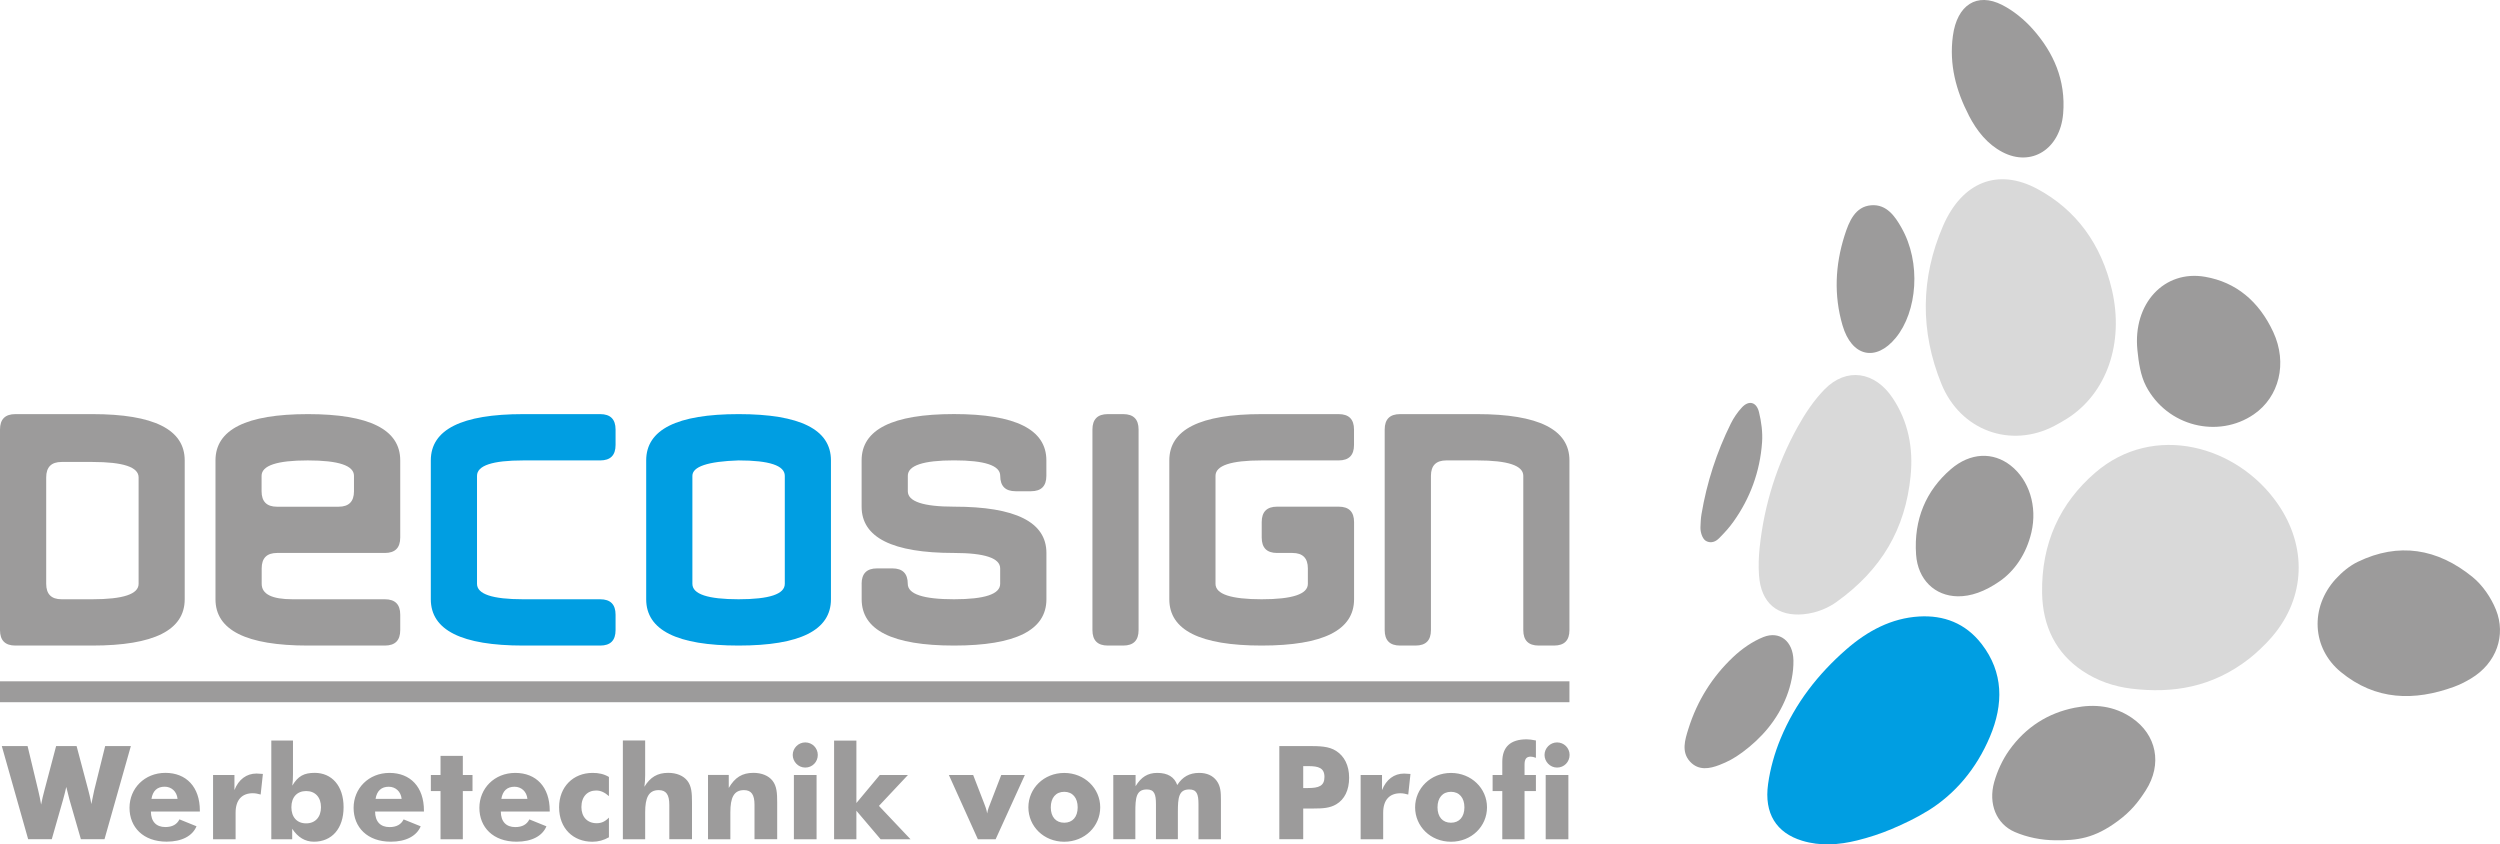 <?xml version="1.0" encoding="UTF-8"?><svg id="Ebene_1" xmlns="http://www.w3.org/2000/svg" viewBox="0 0 516.76 174.54"><defs><style>.cls-1,.cls-2{fill:#009ee2;}.cls-3,.cls-4{fill:#9c9b9b;}.cls-5{fill:#d9d9d9;}.cls-5,.cls-2,.cls-4{fill-rule:evenodd;}</style></defs><path class="cls-2" d="m398.48,167.61c5.66-3.5,10.05-8.7,12.85-15.34,2.83-6.71,2.81-13.29-1.71-19.14-3.37-4.36-7.88-5.99-12.92-5.7-5.72.34-10.66,2.95-15.12,6.85-5.73,5.02-10.48,11.01-13.55,18.45-1.21,2.93-2.12,6.14-2.56,9.33-.85,6.1,1.72,10.1,7.04,11.72,3.78,1.15,7.6.87,11.36-.06,2.42-.6,4.83-1.38,7.15-2.36,2.54-1.08,5.07-2.28,7.46-3.76"/><path class="cls-5" d="m464.99,136.09c1.17-.92,3.15-2.68,4.84-4.69,6.72-8.02,7.08-18.4,1.03-27.19-8.34-12.12-25.65-16.97-37.78-6.5-7.25,6.26-11.15,14.56-10.97,24.89.12,6.95,2.93,12.44,8.34,16.07,3.14,2.1,6.55,3.24,10.15,3.68,8.36,1,16.64-.18,24.39-6.26"/><path class="cls-5" d="m427.22,86.56c8.33-5.24,11.84-15.75,9.34-26.58-2.22-9.6-7.48-16.64-15.4-20.91-8.13-4.39-15.56-1.51-19.52,7.62-4.66,10.75-4.76,21.81-.34,32.66,3.94,9.69,14.33,13.39,23.32,8.7.88-.46,1.74-.95,2.59-1.49"/><path class="cls-5" d="m379.64,124.41c9.25-6.63,14.21-15.05,15.29-26.02.58-5.83-.5-11.27-3.68-16.07-3.66-5.54-9.58-6.47-14.11-1.83-2.16,2.21-4.01,4.95-5.56,7.76-4.23,7.62-6.89,15.94-7.85,24.89-.2,1.89-.27,3.83-.14,5.72.4,5.98,4,8.58,9.17,8.11,2.99-.27,5.38-1.48,6.88-2.56"/><path class="cls-4" d="m510.78,140.24c5.29-3.18,7.26-8.96,5.14-14.21-1.03-2.56-2.8-5.1-4.81-6.74-7.3-5.95-15.33-7.23-23.74-3.16-1.68.81-3.28,2.13-4.6,3.58-5.3,5.85-4.91,14.26,1.08,19.19,7.21,5.93,15.22,6.05,23.44,3.05,1.2-.44,2.37-1.03,3.49-1.71"/><path class="cls-4" d="m443.58,79.79c4.4,8.41,14.97,10.89,22.29,5.86,5.26-3.61,7-10.58,4.03-17-2.97-6.41-7.73-10.32-14.07-11.43-8.48-1.49-14.99,5.53-14.02,15.14.25,2.52.64,5.26,1.78,7.44"/><path class="cls-4" d="m437.79,169.69c2.69-2,4.19-3.89,5.72-6.27,3.53-5.47,2.27-11.57-2.88-15.06-3.66-2.48-7.68-2.88-11.78-2.07-5.45,1.08-10.1,3.95-13.56,8.82-1.36,1.92-2.45,4.26-3.1,6.61-1.21,4.42.43,8.58,4.26,10.25,2.59,1.12,5.51,1.69,8.29,1.72,4.61.06,8.15-.36,13.05-4"/><path class="cls-4" d="m406.96,23.86c1.69,3.27,3.87,5.96,6.96,7.58,5.96,3.12,11.91-.58,12.54-7.93.59-6.97-2.03-12.7-6.25-17.46-1.8-2.03-4.02-3.83-6.34-5.02-5.24-2.68-9.34-.01-10.2,6.38-.8,5.94.66,11.35,3.3,16.45"/><path class="cls-4" d="m413.44,120.08c2.89-2.03,5.39-5.45,6.46-10.04,1.25-5.36-.45-10.8-4.28-13.81-3.63-2.85-8.33-2.73-12.38.76-5.1,4.4-7.68,10.33-7.18,17.64.36,5.19,3.88,8.57,8.63,8.63,2.6.03,5.52-.91,8.75-3.18"/><path class="cls-4" d="m393.01,47.01c-1.24-2.17-2.99-4.85-6.23-4.58-3.3.27-4.57,3.3-5.52,6.31-1.92,6.09-2.21,12.3-.41,18.49,1.89,6.5,6.9,7.63,11.03,2.58,4.41-5.39,5.31-15.52,1.13-22.79"/><path class="cls-4" d="m360.17,155.5c3.95-2.93,7.21-6.65,9.12-11.53.9-2.3,1.47-4.98,1.42-7.47-.08-3.99-2.87-6.15-6.21-4.82-2.28.91-4.48,2.45-6.34,4.22-4.19,3.98-7.34,8.91-9.17,14.78-.7,2.24-1.49,4.74.34,6.74,1.78,1.94,4.07,1.48,6.09.7,1.66-.64,3.04-1.36,4.75-2.62"/><path class="cls-4" d="m355.33,111.27c1.3-1.32,2.09-2.19,2.99-3.45,3.42-4.8,5.48-10.29,5.91-16.42.14-2.05-.15-4.23-.64-6.22-.52-2.11-2.1-2.49-3.51-.98-.91.97-1.71,2.14-2.32,3.37-2.91,5.88-4.95,12.13-6.06,18.75-.15.87-.17,1.78-.21,2.63-.04,1.07.4,2.35,1.03,2.79.62.43,1.73.62,2.8-.46"/><path class="cls-1" d="m124.06,133.44h-15.91c-12.73,0-19.1-3.19-19.1-9.57v-28.7c0-6.38,6.37-9.57,19.1-9.57h15.91c2.12,0,3.18,1.06,3.18,3.19v3.19c0,2.13-1.06,3.19-3.18,3.19h-15.91c-6.37,0-9.55,1.06-9.55,3.19v22.32c0,2.13,3.18,3.19,9.55,3.19h15.91c2.12,0,3.18,1.06,3.18,3.19v3.19c0,2.13-1.06,3.19-3.18,3.19"/><path class="cls-1" d="m152.67,123.87c6.37,0,9.55-1.06,9.55-3.19v-22.32c0-2.13-3.18-3.19-9.55-3.19-6.37.21-9.55,1.28-9.55,3.19v22.32c0,2.13,3.18,3.19,9.55,3.19m-19.1-28.7c0-6.38,6.37-9.57,19.1-9.57s19.09,3.19,19.09,9.57v28.7c0,6.38-6.37,9.57-19.09,9.57s-19.1-3.19-19.1-9.57v-28.7Z"/><path class="cls-3" d="m19.1,123.87c6.36,0,9.55-1.06,9.55-3.19v-22c0-2.13-3.18-3.19-9.55-3.19h-6.37c-2.12,0-3.18,1.06-3.18,3.19v22c0,2.13,1.06,3.19,3.18,3.19h6.37ZM0,88.79c0-2.13,1.06-3.19,3.18-3.19h15.91c12.73,0,19.09,3.19,19.09,9.57v28.7c0,6.38-6.36,9.57-19.09,9.57H3.18c-2.12,0-3.18-1.07-3.18-3.19v-41.46Z"/><path class="cls-3" d="m69.99,104.74c2.12,0,3.18-1.07,3.18-3.19v-3.19c0-2.13-3.18-3.19-9.55-3.19s-9.55,1.06-9.55,3.19v3.19c0,2.12,1.06,3.19,3.18,3.19h12.73Zm-6.36-19.14c12.73,0,19.1,3.19,19.1,9.57v15.94c0,2.13-1.06,3.19-3.18,3.19h-22.28c-2.12,0-3.18,1.06-3.18,3.19v3.19c0,2.13,2.12,3.19,6.36,3.19h19.1c2.12,0,3.18,1.06,3.18,3.19v3.19c0,2.13-1.06,3.19-3.18,3.19h-15.91c-12.73,0-19.1-3.19-19.1-9.57v-28.7c0-6.38,6.37-9.57,19.1-9.57"/><path class="cls-3" d="m178.1,120.68c0-2.12,1.06-3.19,3.18-3.19h3.18c2.12,0,3.18,1.07,3.18,3.19s3.18,3.19,9.55,3.19,9.55-1.06,9.55-3.19v-3.19c0-2.12-3.18-3.19-9.55-3.19-12.73,0-19.09-3.19-19.09-9.57v-9.57c0-6.38,6.37-9.57,19.09-9.57s19.1,3.19,19.1,9.57v3.19c0,2.13-1.06,3.19-3.18,3.19h-3.18c-2.12,0-3.18-1.06-3.18-3.19s-3.18-3.19-9.55-3.19-9.55,1.06-9.55,3.19v3.19c0,2.12,3.18,3.19,9.55,3.19,12.73,0,19.1,3.19,19.1,9.57v9.57c0,6.38-6.36,9.57-19.1,9.57s-19.09-3.19-19.09-9.57v-3.19Z"/><path class="cls-3" d="m228.99,133.44c-2.12,0-3.18-1.07-3.18-3.19v-41.46c0-2.13,1.06-3.19,3.18-3.19h3.18c2.12,0,3.18,1.06,3.18,3.19v41.46c0,2.13-1.06,3.19-3.18,3.19h-3.18Z"/><path class="cls-3" d="m276.7,85.6c2.12,0,3.18,1.06,3.18,3.19v3.19c0,2.13-1.06,3.19-3.18,3.19h-15.91c-6.36,0-9.54,1.06-9.54,3.19v22.32c0,2.13,3.18,3.19,9.54,3.19s9.55-1.06,9.55-3.19v-3.19c0-2.12-1.06-3.19-3.18-3.19h-3.18c-2.12,0-3.18-1.06-3.18-3.19v-3.19c0-2.13,1.06-3.19,3.18-3.19h12.73c2.12,0,3.18,1.06,3.18,3.19v15.95c0,6.38-6.37,9.57-19.1,9.57s-19.09-3.19-19.09-9.57v-28.7c0-6.38,6.36-9.57,19.09-9.57h15.91Z"/><path class="cls-3" d="m289.4,133.44c-2.12,0-3.18-1.07-3.18-3.19v-41.46c0-2.13,1.06-3.19,3.18-3.19h15.91c12.73,0,19.1,3.19,19.1,9.57v35.08c0,2.13-1.06,3.19-3.18,3.19h-3.18c-2.12,0-3.18-1.07-3.18-3.19v-31.89c0-2.13-3.18-3.19-9.55-3.19h-6.36c-2.12,0-3.18,1.06-3.18,3.19v31.89c0,2.13-1.06,3.19-3.18,3.19h-3.18Z"/><path class="cls-3" d="m319.26,156.05c0,1.37,1.13,2.61,2.59,2.61s2.59-1.16,2.59-2.61-1.16-2.59-2.59-2.59-2.59,1.19-2.59,2.59m.24,17.43h4.69v-13.28h-4.69v13.28Zm-8.98,0h4.61v-9.97h2.35v-3.31h-2.35v-2.13c0-1.1.32-1.67,1.27-1.67.27,0,.65.08,1.08.24v-3.58c-.78-.16-1.43-.24-1.91-.24-3.34,0-5.04,1.56-5.04,4.66v2.72h-2v3.31h2v9.97Zm-7.82-6.6c0,1.97-1.05,3.18-2.78,3.18s-2.78-1.21-2.78-3.18,1.05-3.21,2.78-3.21,2.78,1.24,2.78,3.21m4.67,0c0-3.93-3.24-7.11-7.44-7.11s-7.42,3.18-7.42,7.11,3.18,7.11,7.42,7.11,7.44-3.18,7.44-7.11m-26.13,6.6h4.67v-5.5c0-2.67,1.35-4.01,3.56-4.01.54,0,1.05.11,1.62.27l.46-4.26c-.57-.05-1-.08-1.32-.08-2.05,0-3.69,1.21-4.56,3.42v-3.12h-4.42v13.28Zm-11.86,0v-6.36h2.21c1.81,0,3.29-.08,4.61-.86,1.73-1.02,2.67-2.94,2.67-5.5s-1-4.47-2.7-5.55c-1.51-.97-3.42-1-5.85-1h-5.88v19.26h4.94Zm0-10.59v-4.53h1.05c2.13,0,3.34.38,3.34,2.24s-1.16,2.29-3.4,2.29h-1Zm-21.65,10.59h4.64v-8.14c0-1.54-.05-2.83-.89-3.96-.81-1.08-2.02-1.62-3.61-1.62-2,0-3.45.81-4.53,2.51-.59-1.67-1.97-2.51-4.13-2.51-1.97,0-3.34.86-4.48,2.75v-2.32h-4.61v13.28h4.56v-5.63c0-2.88.16-4.66,2.37-4.66,1.56,0,1.89,1,1.89,3.04v7.25h4.53v-5.63c0-2.91.16-4.66,2.35-4.66,1.54,0,1.91.94,1.91,3.04v7.25Zm-24.97-6.6c0,1.97-1.05,3.18-2.78,3.18s-2.78-1.21-2.78-3.18,1.05-3.21,2.78-3.21,2.78,1.24,2.78,3.21m4.66,0c0-3.93-3.24-7.11-7.44-7.11s-7.41,3.18-7.41,7.11,3.18,7.11,7.41,7.11,7.44-3.18,7.44-7.11m-25.29,6.6h3.67l6.04-13.28h-4.88l-2.26,5.87c-.19.51-.51,1.19-.65,2.07-.14-.89-.43-1.56-.62-2.07l-2.27-5.87h-5.02l5.99,13.28Zm-29.72,0h4.61v-5.9l5.01,5.9h6.18l-6.53-6.9,5.99-6.38h-5.82l-4.83,5.79v-12.9h-4.61v20.39Zm-8.55-17.43c0,1.37,1.13,2.61,2.59,2.61s2.59-1.16,2.59-2.61-1.16-2.59-2.59-2.59-2.59,1.19-2.59,2.59m.24,17.43h4.69v-13.28h-4.69v13.28Zm-17.74,0h4.61v-5.58c0-2.99.7-4.58,2.81-4.58,1.56,0,2.18.97,2.18,3.04v7.11h4.69v-7.6c0-1.91-.08-3.37-.97-4.5-.81-1.02-2.21-1.62-3.94-1.62-2.32,0-3.83.94-5.1,3.12v-2.69h-4.29v13.28Zm-17.61,0h4.61v-5.58c0-2.99.7-4.58,2.8-4.58,1.56,0,2.19.97,2.19,3.04v7.11h4.69v-7.6c0-1.91-.08-3.37-.97-4.5-.81-1.02-2.21-1.62-3.94-1.62-2.24,0-3.72.89-4.93,2.88.11-.75.16-1.59.16-2.4v-7.17h-4.61v20.39Zm-2.88-8.92v-3.96c-1.05-.62-2.1-.84-3.37-.84-4.04,0-6.93,2.91-6.93,7.09,0,4.42,2.94,7.14,6.88,7.14,1.24,0,2.35-.32,3.42-.92v-4.07c-.78.81-1.54,1.16-2.54,1.16-1.97,0-3.15-1.35-3.15-3.34,0-2.15,1.24-3.42,3.05-3.42.94,0,1.75.38,2.64,1.16m-16.85.57h-5.39c.27-1.67,1.21-2.51,2.72-2.51,1.4,0,2.51.97,2.67,2.51m4.61,2.64v-.22c0-4.88-2.8-7.79-7.12-7.79s-7.42,3.21-7.42,7.22,2.83,7,7.69,7c3.16,0,5.34-1.19,6.17-3.18l-3.53-1.43c-.51,1.05-1.48,1.59-2.91,1.59-1.89,0-2.97-1.13-2.99-3.21h10.11Zm-22.57,5.71h4.61v-9.97h2v-3.31h-2v-3.96h-4.61v3.96h-2v3.31h2v9.97Zm-8.04-8.35h-5.39c.27-1.67,1.21-2.51,2.72-2.51,1.4,0,2.51.97,2.67,2.51m4.61,2.64v-.22c0-4.88-2.8-7.79-7.12-7.79s-7.42,3.21-7.42,7.22,2.83,7,7.69,7c3.16,0,5.34-1.19,6.18-3.18l-3.53-1.43c-.51,1.05-1.48,1.59-2.91,1.59-1.89,0-2.97-1.13-2.99-3.21h10.11Zm-27.4-.92c0-2.05,1.16-3.34,3.05-3.34s3.07,1.29,3.07,3.34-1.19,3.34-3.07,3.34-3.05-1.27-3.05-3.34m-4.15-13.77v20.39h4.32v-2.16c1.19,1.78,2.67,2.67,4.5,2.67,3.67,0,6.12-2.69,6.12-7.14s-2.48-7.09-5.96-7.09c-2.21,0-3.45.65-4.64,2.64.11-.75.14-1.56.14-2.37v-6.95h-4.48Zm-12.05,20.39h4.67v-5.5c0-2.67,1.35-4.01,3.56-4.01.54,0,1.05.11,1.62.27l.46-4.26c-.57-.05-1-.08-1.32-.08-2.05,0-3.7,1.21-4.56,3.42v-3.12h-4.42v13.28Zm-7.33-8.35h-5.39c.27-1.67,1.21-2.51,2.72-2.51,1.4,0,2.51.97,2.67,2.51m4.61,2.64v-.22c0-4.88-2.81-7.79-7.12-7.79s-7.42,3.21-7.42,7.22,2.83,7,7.68,7c3.16,0,5.34-1.19,6.17-3.18l-3.53-1.43c-.51,1.05-1.48,1.59-2.91,1.59-1.89,0-2.97-1.13-2.99-3.21h10.11Zm-25.48-13.55h-4.23l-2.43,9.21c-.24.92-.49,1.89-.67,2.88-.16-.94-.35-1.91-.59-2.88l-2.21-9.21H.37l5.45,19.26h4.88l2.35-8.22c.22-.73.41-1.59.65-2.59.3,1.24.51,2.1.65,2.59l2.37,8.22h4.88l5.45-19.26h-5.31l-2.27,9.16c-.16.67-.35,1.62-.59,2.83-.03-.14-.16-1.1-.62-2.83l-2.43-9.16Z"/><rect class="cls-3" x="0" y="140.83" width="324.41" height="4.32"/></svg>